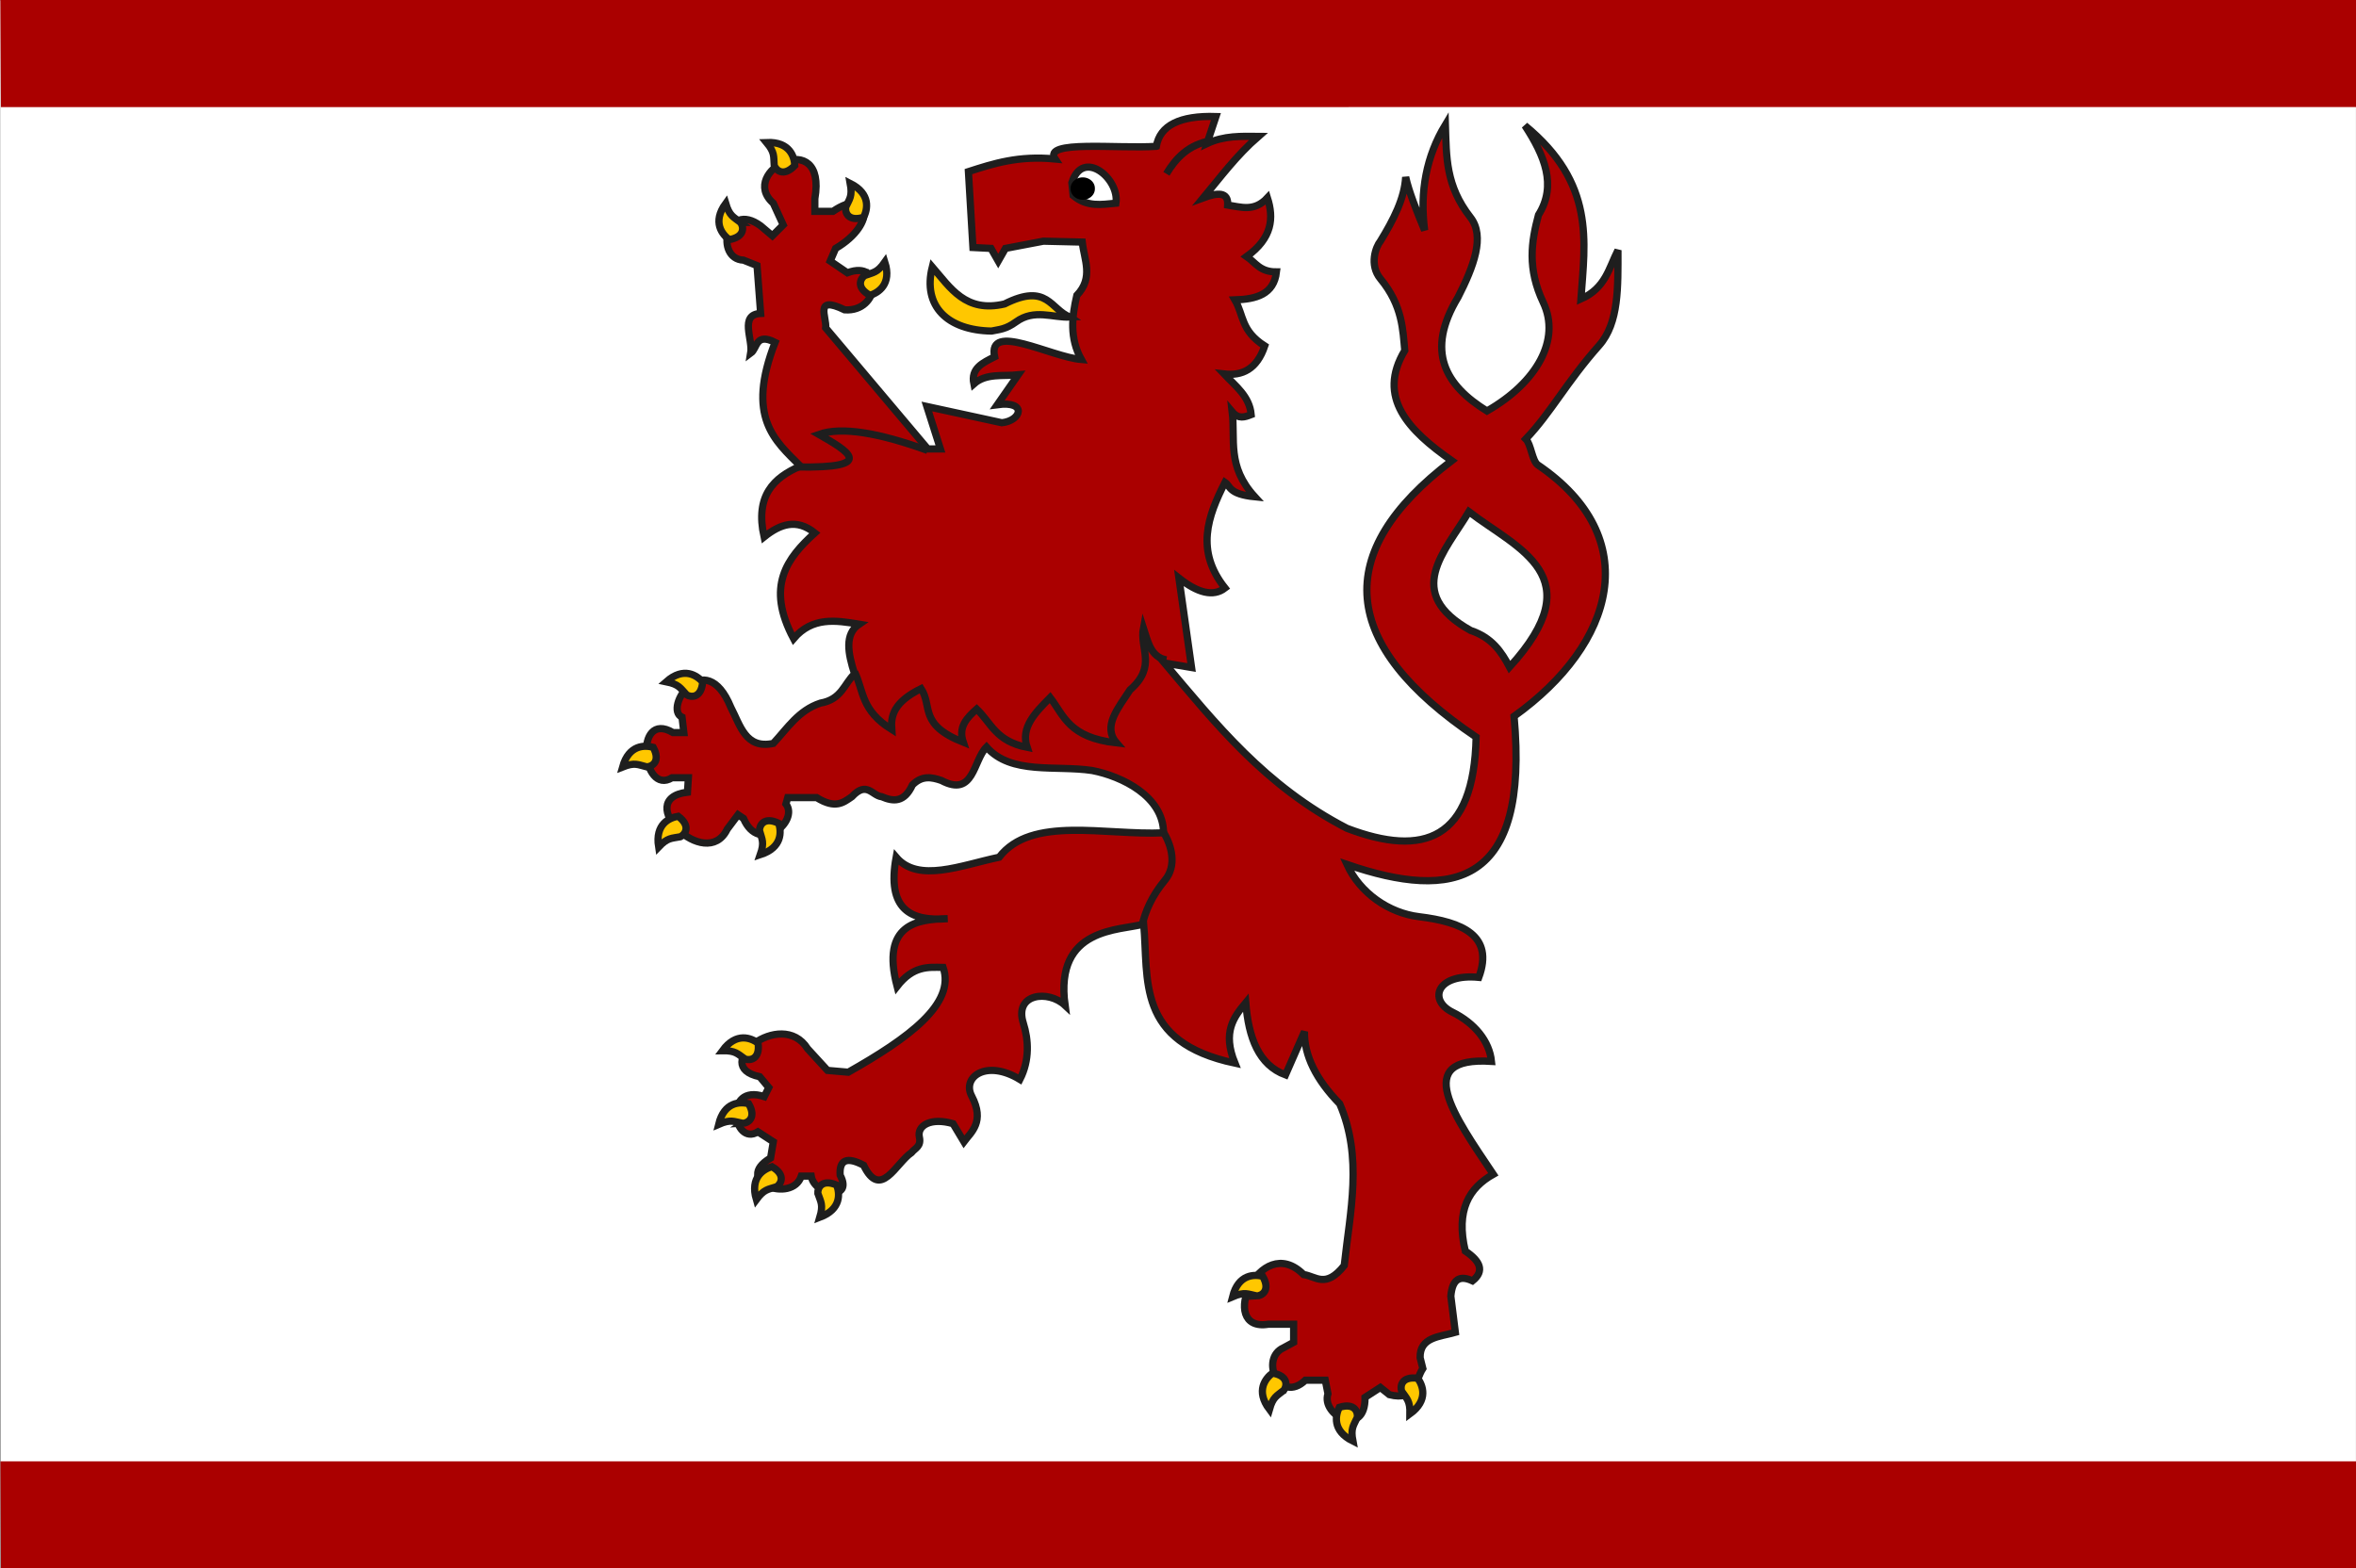 <svg height="217" width="326" xmlns="http://www.w3.org/2000/svg"><rect width="100%" height="100%" fill="#808080" stroke="none"/><path d="m.027.057.072 217.049 325.893-.081v-216.944z" fill="#fff"/><g fill="#a00"><path d="m.05-.023.072 14.844 325.893-.006v-14.837l-325.965-.002z"/><path d="m.056 202.226.072 14.844 325.893-.006v-14.837l-325.965-.002z"/><path d="m160 20.25c-5.331.369-15.801-.926-14 1.75-5.076-.492-8.534.633-12 1.75l.625 10.5 2.5.125 1 1.75 1-1.75 5.25-1 5.375.125c.269 2.458 1.603 4.917-.75 7.375-.69 2.958-1.015 5.917.625 8.875-4.221-.346-13.021-5.271-12-.375-1.605.819-3.329 1.559-2.875 3.75 1.682-1.497 4.013-1.044 6.125-1.25l-2.875 4.125c4.185-.569 3.341 2.215.625 2.5l-10.375-2.25 1.875 5.875h-1.75l-14.125-16.75c.174-1.43-1.669-4.579 2.625-2.5 4.946.369 5.486-7.051.375-5.125l-2.375-1.625.75-1.75c5.897-3.466 4.739-8.616-.375-5.125h-2.5v-1.75c1.771-10.11-10.771-3.81-5.75.625l1.375 3-1.5 1.5-1.625-1.375c-4.843-3.555-6.377 4.583-2.375 4.75l1.875.75.5 6.625c-2.998.141-1.042 3.583-1.375 5.5.956-.697.639-2.88 3.375-1.5-4.039 10.361-.064 13.559 3.5 17.125-3.688 1.591-6.299 4.079-5.025 9.804 2.204-1.765 4.49-2.599 7.025-.554-3.854 3.471-6.811 7.381-2.942 14.631 2.591-3.043 5.825-2.546 9.067-2.006-2.035 1.378-1.555 4.014-.625 6.875-1.483 1.407-1.773 3.529-4.734 4.05-3.031 1-4.573 3.488-6.516 5.575-3.848.814-4.557-2.493-5.875-5-3.556-8.668-9.425.173-6.75 1.375l.25 2.125h-1.5c-5.459-3.213-4.33 8.838-.125 6.25h2.25l-.125 2c-7.769.922 2.554 11.228 5.5 5.125l1.5-2 .75.5c2.2 5.123 7.724.373 5.875-2l.25-.875h4c2.626 1.626 3.704.673 4.875-.125 2.071-2.228 2.792-.136 4.125 0 1.612.698 3.133.814 4.25-1.625 1.333-1.349 2.667-1.082 4-.625 4.532 2.404 4.381-2.739 6.25-4.625 3.407 3.886 9.582 2.487 14.625 3.25 4.094.79 9.845 3.571 9.875 8.625-8.084.374-18.28-2.42-22.75 3.375-5.267 1.107-11.181 3.602-14.25 0-1.329 7.203 1.983 8.93 7.125 8.5-4.118.085-9.272.661-7 9.375 2.236-2.869 4.301-2.668 6.375-2.625 1.745 5.034-4.805 9.796-13.125 14.5l-2.875-.25-2.75-3c-3.631-5.785-13.717 2.429-6.625 3.875l1.25 1.5-.625 1.25c-5.731-1.895-4.306 6.978-.875 4.875l2.125 1.375-.375 2.25c-5.363 3.176 2.959 6.403 4.25 2.5h1.375c.428 2.72 5.908 3.456 4-.125-.139-2.089.89-2.619 3.25-1.375 2.338 4.848 4.438-.263 6.625-1.75.469-.606 1.378-.835 1.09-2.135-.355-1.603 1.579-2.77 4.66-1.865l1.5 2.5c.986-1.315 2.947-2.758 1.071-6.342-1.353-2.583 2.004-5.127 6.679-2.283 1.366-2.675 1.202-5.477.466-7.809-1.285-4.071 3.457-4.628 5.784-2.441-1.505-10.901 7.664-10.319 10.875-11.25.704 7.699-1.126 16.325 12.625 19.25-1.752-4.293-.174-6.366 1.5-8.375.38 4.859 1.797 8.63 5.5 10l2.625-6c-.052 3.333 1.627 6.667 4.875 10 3.22 7.458 1.428 14.917.625 22.375-2.582 3.245-3.912 1.482-5.625 1.25-6.073-6.113-12.108 8.059-4.875 6.875h3.5v2.5l-1.375.75c-3.409 1.5-.54 7.885 3 4.5h2.75l.375 1.875c-1.006 3.002 5.214 6.17 5.125.5l2.125-1.375 1.25 1c3.682.932 3.539-1.961 4.625-3.625l-.375-1.5c-.058-2.849 2.703-2.88 4.875-3.5l-.625-5c.215-2.539 1.374-2.877 3-2.125 1.722-1.375 1.042-2.75-1-4.125-1.338-5.646.513-8.739 3.875-10.625-5.366-7.996-11.382-16.336-.25-15.625-.287-2.773-2.301-5.276-5.41-6.812-3.365-1.662-2.198-5.373 3.66-4.813 2.133-5.806-2.3-7.667-8.274-8.395-4.192-.511-8.162-3.275-9.976-7.23 14.769 5.073 25.258 2.928 23.125-20.5 14.007-10.03 18.116-24.728 3.285-34.791-.778-.528-.944-2.883-1.66-3.584 3.473-3.628 5.603-7.829 10.138-12.94 2.778-3.13 2.614-8.183 2.612-13.185-1.254 2.445-1.698 5.236-5.125 6.75.568-8 2.002-16-7.75-24 2.686 4.125 4.467 8.25 1.875 12.375-.985 3.68-1.573 7.402.667 12.124 2.435 5.133-.877 11.051-7.792 15.001-5.733-3.547-8.554-8.221-4-15.75 2.16-4.235 3.766-8.421 1.718-11.04-3.443-4.401-3.325-8.324-3.468-12.835-2.643 4.37-3.565 9.255-2.875 14.625-1.111-2.694-2.169-5.336-2.625-7.375-.163 2.958-1.687 5.917-3.5 8.875-.609.743-1.597 3.266.02 5.219 3.07 3.706 3.085 7.134 3.355 9.906-3.897 6.498.507 11.059 6.5 15.25-16.762 12.75-15.53 25.5 3.375 38.25-.3 14.248-7.263 16.674-17.875 12.625-11.315-5.842-18.134-14.45-25.25-22.875l3.75.625-1.75-12.375c2.578 2.043 4.74 2.631 6.375 1.375-4.108-5.168-2.392-9.921 0-14.625.782.529.488 1.633 4.125 2-3.907-4.275-2.671-7.907-3.125-11.75.875 1.041 1.75.716 2.625.375-.233-2.553-2.184-3.961-3.75-5.625 2.505.284 4.531-.632 5.625-3.875-3.329-2.125-2.885-4.25-4.125-6.375 2.93-.094 5.388-.746 5.75-3.875-2.288.022-2.905-1.293-4.125-2.125 3.557-2.572 3.77-5.319 2.875-8.125-1.833 1.978-3.667 1.272-5.5 1 .106-1.838-1.373-1.739-3.375-1 2.395-2.882 4.568-5.838 7.625-8.5-2.375-.019-4.75-.123-7.125 1l1.25-3.75c-4.981-.152-7.747 1.213-8.25 4.125z" stroke="#1e1e1e"/></g><path d="m203.25 70.812c-3.32 5.564-9.153 11.191.25 16.438 2.919.97 4.265 2.941 5.375 5.062 11.536-12.648 1.121-16.324-5.625-21.5z" fill="#fff" stroke="#1e1e1e"/><path d="m148.314 25.291c1.505-4.829 6.63-.558 6.099 2.828-1.974.178-3.948.578-5.922-1.061z" fill="#fff" stroke="#1e1e1e"/><path d="m524.231 28.733a1.061 1.149 0 1 1 -2.121 0 1.061 1.149 0 1 1 2.121 0z" transform="matrix(1.583 0 0 1.308 -678.36 -11.487)"/><g stroke="#1e1e1e"><g fill="#ffc700"><path d="m148.062 43.875c-2.696-1.003-3.098-4.821-9.062-1.812-5.392 1.265-7.491-2.227-10-5.125-1.37 5.433 2.104 8.77 8.188 8.875 1.07-.229 1.95-.218 3.403-1.272 2.533-1.837 5.074-.552 7.472-.665z"/><path d="m117.025 28.65c.529-1.147.949-1.473.619-3.27 2.904 1.462 2.381 3.636 1.856 4.685-2.186.675-2.606-.727-2.475-1.414z"/><path d="m107.124 22.876c-.097-1.259.11-1.749-1.055-3.157 3.248-.14 3.852 2.013 3.905 3.184-1.58 1.656-2.629.636-2.85-.027z"/><path d="m119.667 38.113c1.19-.424 1.717-.352 2.77-1.846.987 3.098-.933 4.245-2.049 4.603-2.012-1.09-1.303-2.371-.721-2.758z"/><path d="m102.462 30.775c-.995-.778-1.517-.877-2.044-2.627-1.916 2.626-.458 4.322.487 5.015 2.253-.398 1.986-1.837 1.556-2.388z"/><path d="m94.993 96.141c-.866-.919-1.012-1.431-2.803-1.795 2.44-2.148 4.262-.851 5.039.028-.191 2.28-1.648 2.145-2.236 1.768z"/><path d="m89.474 106.118c-1.227-.299-1.628-.648-3.328.023.875-3.131 3.109-3.037 4.239-2.724 1.083 2.015-.212 2.697-.911 2.701z"/><path d="m94.143 115.794c-1.239.243-1.75.094-3.013 1.415-.517-3.21 1.551-4.06 2.709-4.249 1.828 1.377.937 2.538.304 2.834z"/><path d="m105.09 114.95c.346 1.215.71 1.602.106 3.327 3.095-.996 2.914-3.224 2.557-4.342-2.056-1.004-2.687.316-2.664 1.015z"/><path d="m103.09 146.551c-1.043-.712-1.296-1.18-3.123-1.151 1.922-2.622 3.979-1.747 4.927-1.056.304 2.268-1.148 2.449-1.804 2.207z"/><path d="m102.764 155.456c-1.236-.258-1.649-.593-3.326.134.77-3.159 3.006-3.138 4.146-2.863 1.15 1.978-.122 2.703-.821 2.73z"/><path d="m107.466 164.222c-1.199.397-1.724.314-2.811 1.783-.917-3.119 1.028-4.223 2.152-4.556 1.987 1.135 1.249 2.4.659 2.773z"/><path d="m113.165 165.14c.406 1.196.789 1.565.271 3.317 3.042-1.148 2.75-3.365 2.339-4.463-2.103-.901-2.668.449-2.61 1.146z"/><path d="m173.879 179.341c-1.234-.268-1.644-.607-3.327.106.797-3.152 3.033-3.113 4.17-2.828 1.133 1.988-.145 2.701-.844 2.723z"/><path d="m177.655 192.383c-.983.793-1.504.9-2.004 2.657-1.955-2.598-.523-4.314.413-5.022 2.259.364 2.013 1.807 1.592 2.365z"/><path d="m187.802 196.153c-.522 1.15-.94 1.479-.599 3.274-2.913-1.444-2.403-3.621-1.884-4.673 2.182-.688 2.61.712 2.483 1.399z"/><path d="m193.951 192.529c.708 1.046 1.175 1.3 1.14 3.127 2.629-1.913 1.761-3.973 1.073-4.923-2.267-.312-2.453 1.14-2.213 1.796z"/></g><path d="m157.993 128.219c.46-2.126 1.421-4.274 3.192-6.405 1.674-2.013.989-4.809-.319-6.854" fill="none"/><path d="m118.262 92.996c1.265 2.652.868 5.303 5.127 7.955-.139-1.886.25-3.771 4.066-5.657 1.608 2.475-.373 4.95 5.834 7.425-.729-2.131.503-3.39 1.856-4.596 2.011 1.911 2.632 4.455 6.983 5.303-.941-2.76 1.136-4.824 3.182-6.894 1.928 2.525 2.588 5.533 9.192 6.276-1.991-2.282.234-4.828 1.856-7.336 3.759-3.277 1.302-5.724 1.856-8.574.624 1.91 1.022 4.045 3.182 4.419" fill="none"/><path d="m128.339 62.326c-6.691-2.419-11.869-3.325-15.026-2.21 4.084 2.35 8.101 4.689-3.005 4.508" fill="none"/><path d="m167.583 19.457c-3.142.547-4.885 2.439-6.187 4.596" fill="none"/></g></svg>
